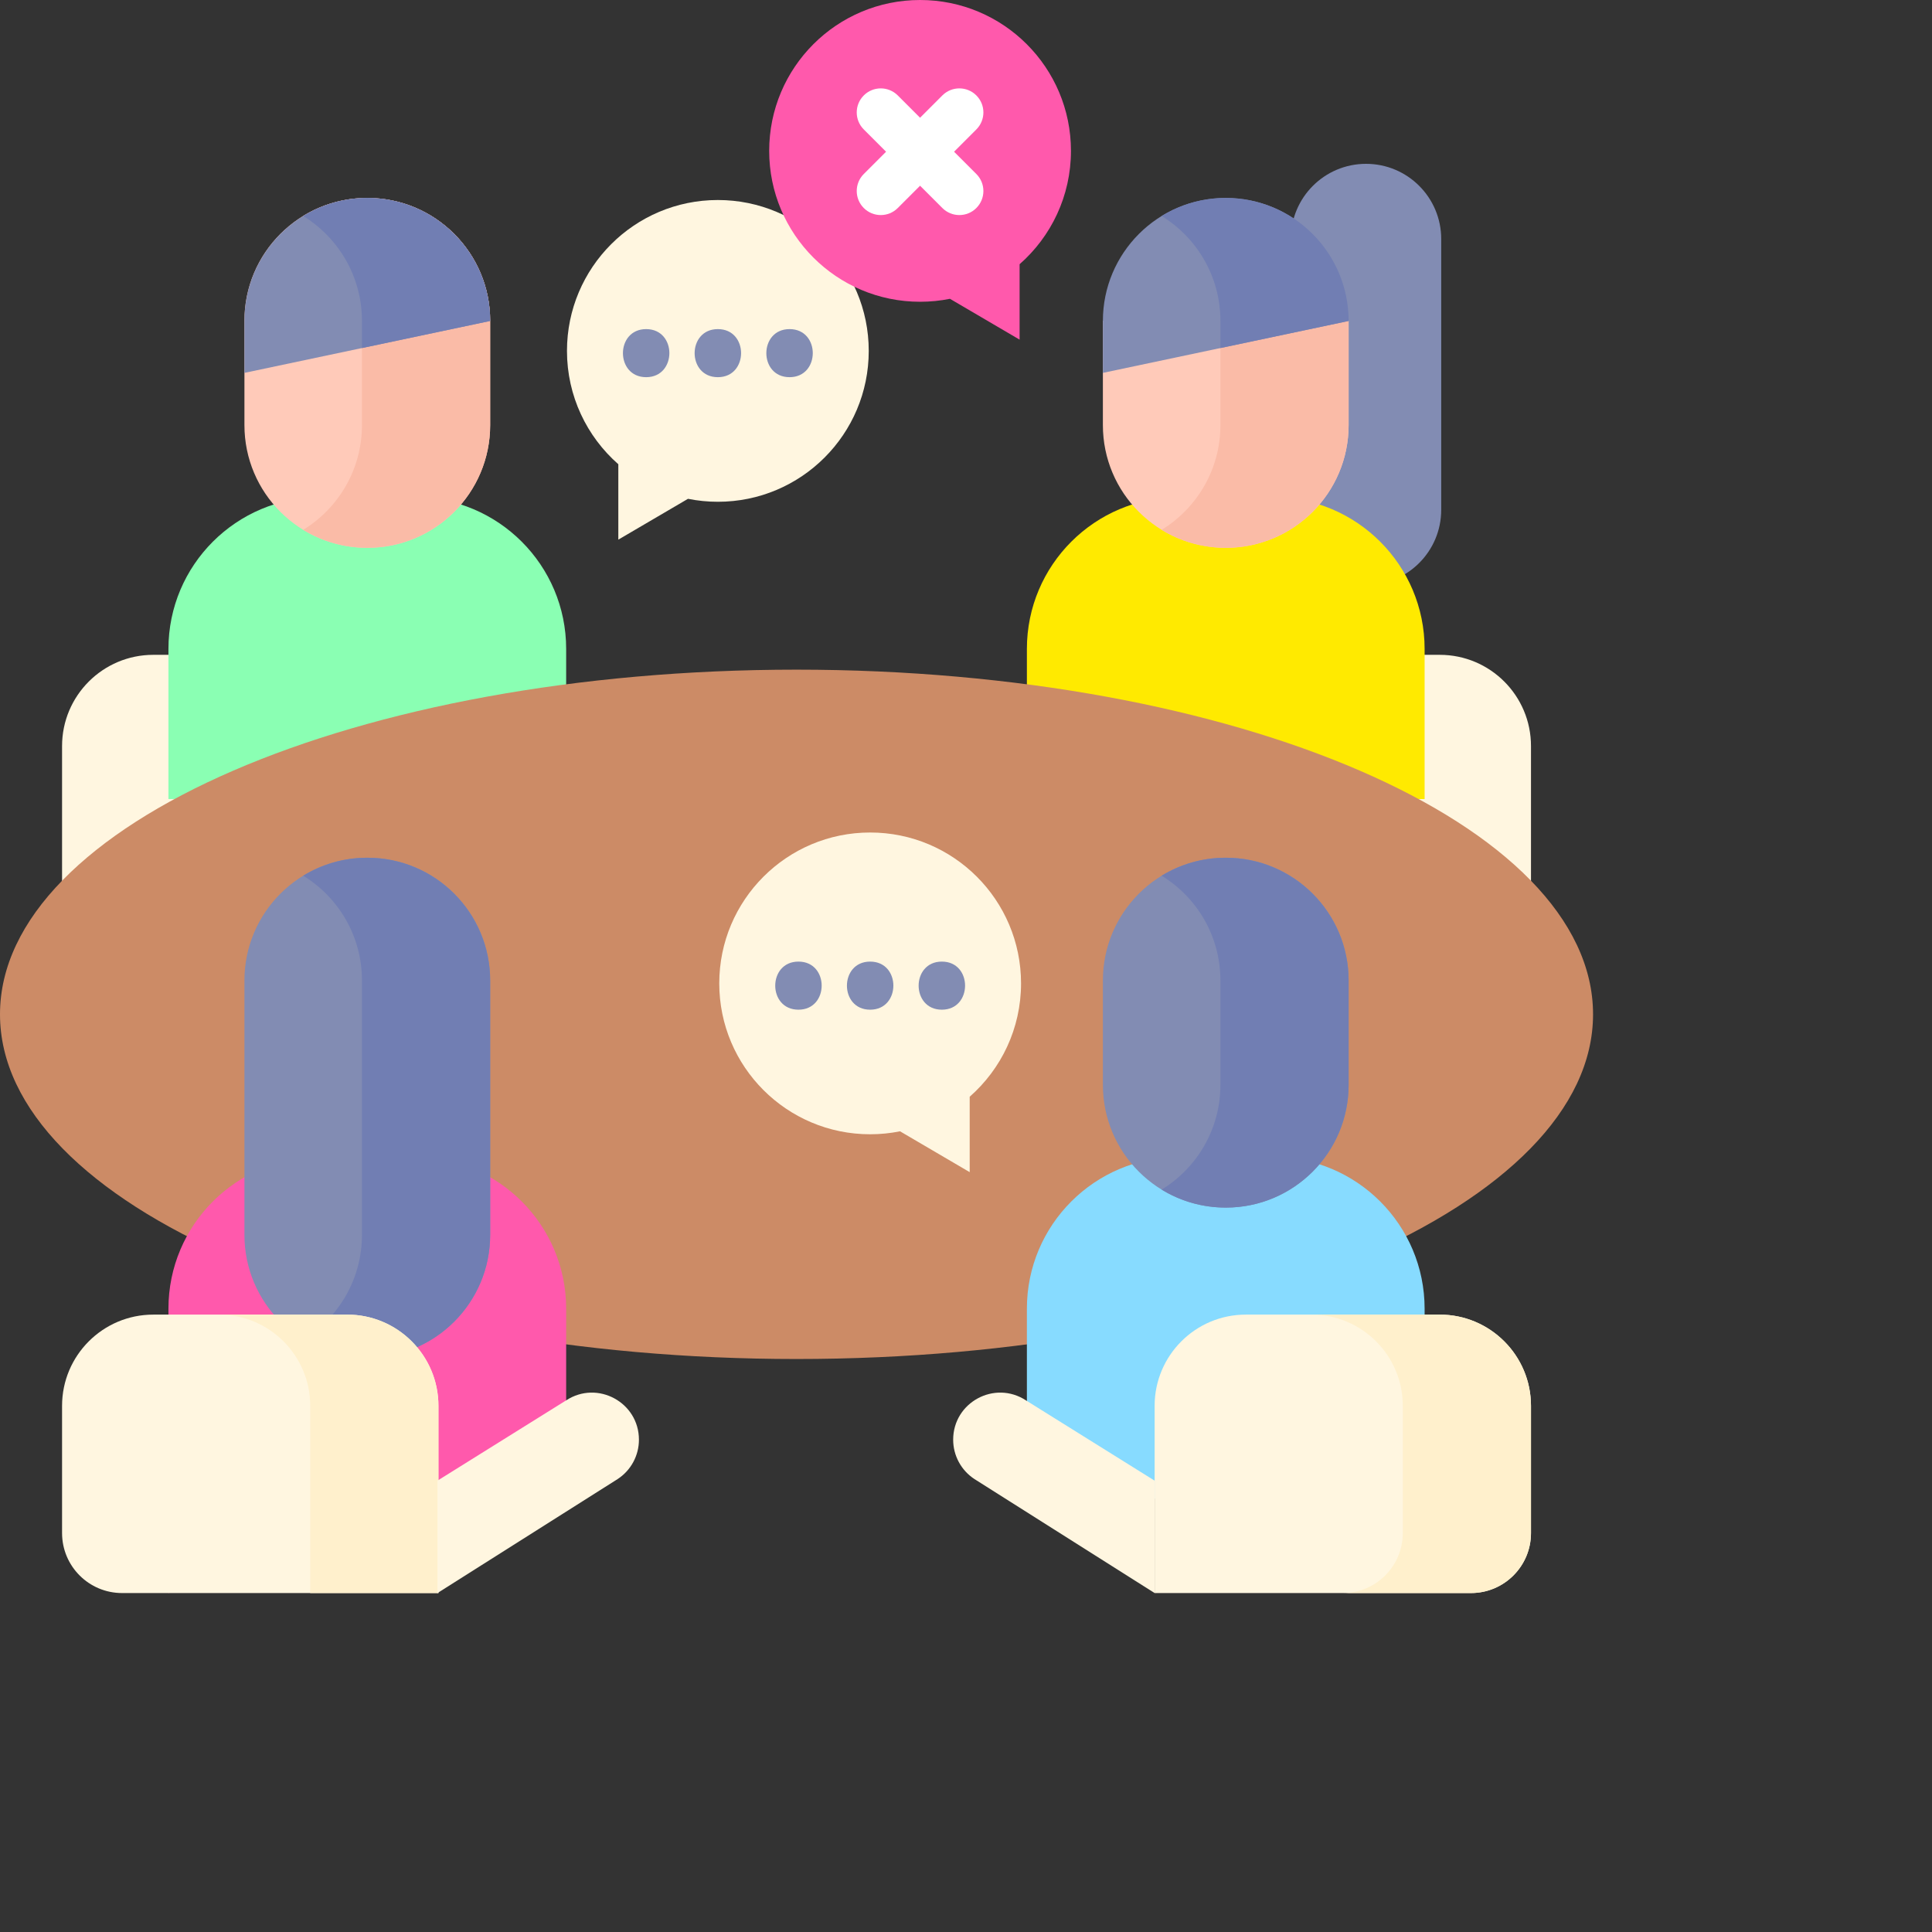 <svg class="block my-3" width="114" height="114" viewBox="0 0 114 114" fill="none"
                                    xmlns="http://www.w3.org/2000/svg">
                                    <rect x="0" y="0" width="114" height="114" fill="#333333" stroke="none"/>
                                    <g clip-path="url(#clip0_45_291)">
                                        <path
                                            d="M25.87 53.653H3.662V44.023C3.662 41.049 6.073 38.639 9.046 38.639H20.486C23.46 38.639 25.871 41.049 25.871 44.023L25.87 53.653Z"
                                            fill="#FFF6E0" />
                                        <path
                                            d="M90.338 53.653H68.13V44.023C68.13 41.049 70.54 38.639 73.514 38.639H84.954C87.928 38.639 90.338 41.049 90.338 44.023V53.653H90.338Z"
                                            fill="#FFF6E0" />
                                        <path
                                            d="M33.407 47.148H9.939V38.29C9.939 33.348 13.945 29.342 18.887 29.342H24.459C29.401 29.342 33.407 33.348 33.407 38.29V47.148Z"
                                            fill="#8AFFB3" />
                                        <path
                                            d="M21.681 32.324H21.665C17.666 32.324 14.423 29.081 14.423 25.082V18.922C14.423 14.923 17.666 11.68 21.665 11.68H21.681C25.681 11.68 28.923 14.923 28.923 18.922V25.082C28.923 29.082 25.681 32.324 21.681 32.324Z"
                                            fill="#FFCAB9" />
                                        <path
                                            d="M21.681 11.68H21.665C20.282 11.68 18.99 12.069 17.891 12.741C19.97 14.014 21.358 16.306 21.358 18.923V25.082C21.358 27.698 19.97 29.99 17.891 31.263C18.99 31.936 20.282 32.324 21.665 32.324H21.681C25.681 32.324 28.923 29.081 28.923 25.082V18.922C28.923 14.923 25.681 11.68 21.681 11.68Z"
                                            fill="#FABBA7" />
                                        <path
                                            d="M14.423 22.002V18.938C14.423 14.93 17.669 11.68 21.673 11.68C25.677 11.68 28.923 14.93 28.923 18.938L14.423 22.002Z"
                                            fill="#828CB3" />
                                        <path
                                            d="M21.358 18.938V20.537L28.923 18.938C28.923 14.93 25.677 11.68 21.673 11.68C20.287 11.68 18.992 12.07 17.891 12.746C19.97 14.022 21.358 16.317 21.358 18.938Z"
                                            fill="#717EB3" />
                                        <path
                                            d="M80.605 34.519C78.155 34.519 76.168 32.532 76.168 30.082V14.104C76.168 11.654 78.155 9.667 80.605 9.667C83.055 9.667 85.041 11.654 85.041 14.104V30.082C85.041 32.533 83.055 34.519 80.605 34.519Z"
                                            fill="#828CB3" />
                                        <path
                                            d="M84.061 47.149H60.593V38.29C60.593 33.348 64.599 29.342 69.54 29.342H75.113C80.055 29.342 84.061 33.348 84.061 38.29V47.149Z"
                                            fill="#FFEA00" />
                                        <path
                                            d="M79.577 18.923V25.082C79.577 29.082 76.334 32.324 72.335 32.324H72.319C68.319 32.324 65.077 29.082 65.077 25.082V18.923H79.577Z"
                                            fill="#FFCAB9" />
                                        <path
                                            d="M72.012 18.923V25.082C72.012 27.698 70.624 29.99 68.544 31.263C69.643 31.936 70.936 32.324 72.319 32.324H72.335C76.334 32.324 79.577 29.081 79.577 25.081V18.922L72.012 18.923Z"
                                            fill="#FABBA7" />
                                        <path
                                            d="M65.077 22.002V18.938C65.077 14.93 68.323 11.68 72.327 11.68C76.331 11.68 79.577 14.93 79.577 18.938L65.077 22.002Z"
                                            fill="#828CB3" />
                                        <path
                                            d="M72.012 18.938V20.537L79.577 18.938C79.577 14.93 76.331 11.68 72.327 11.68C70.941 11.68 69.645 12.07 68.544 12.746C70.624 14.022 72.012 16.317 72.012 18.938Z"
                                            fill="#717EB3" />
                                        <path
                                            d="M47 80.19C72.957 80.19 94 71.085 94 59.852C94 48.62 72.957 39.514 47 39.514C21.043 39.514 0 48.62 0 59.852C0 71.085 21.043 80.19 47 80.19Z"
                                            fill="#CC8B66" />
                                        <path
                                            d="M33.407 85.322L9.939 94V77.221C9.939 72.279 13.945 68.273 18.887 68.273H24.459C29.401 68.273 33.407 72.279 33.407 77.221V85.322Z"
                                            fill="#FF59AC" />
                                        <path
                                            d="M21.681 80.107H21.665C17.666 80.107 14.423 76.864 14.423 72.865V57.854C14.423 53.854 17.666 50.611 21.665 50.611H21.681C25.681 50.611 28.923 53.854 28.923 57.854V72.865C28.923 76.864 25.681 80.107 21.681 80.107Z"
                                            fill="#828CB3" />
                                        <path
                                            d="M21.681 50.612H21.665C20.282 50.612 18.99 51 17.891 51.672C19.97 52.945 21.358 55.237 21.358 57.854V72.865C21.358 75.481 19.97 77.773 17.891 79.046C18.99 79.719 20.282 80.107 21.665 80.107H21.681C25.681 80.107 28.923 76.864 28.923 72.864V57.853C28.923 53.854 25.681 50.612 21.681 50.612Z"
                                            fill="#717EB3" />
                                        <path
                                            d="M84.061 77.221C84.061 72.279 80.055 68.273 75.113 68.273H69.54C64.599 68.273 60.593 72.279 60.593 77.221V88.423H84.061V77.221Z"
                                            fill="#87DBFF" />
                                        <path
                                            d="M72.335 71.255H72.319C68.319 71.255 65.077 68.013 65.077 64.013V57.854C65.077 53.854 68.319 50.611 72.319 50.611H72.335C76.334 50.611 79.577 53.854 79.577 57.854V64.013C79.577 68.013 76.334 71.255 72.335 71.255Z"
                                            fill="#828CB3" />
                                        <path
                                            d="M72.335 50.612H72.319C70.936 50.612 69.643 51 68.544 51.672C70.624 52.945 72.012 55.237 72.012 57.854V64.013C72.012 66.63 70.624 68.921 68.544 70.194C69.643 70.867 70.936 71.255 72.319 71.255H72.335C76.334 71.255 79.577 68.013 79.577 64.013V57.853C79.577 53.854 76.334 50.612 72.335 50.612Z"
                                            fill="#717EB3" />
                                        <path
                                            d="M25.87 94H7.203C5.247 94 3.662 92.415 3.662 90.459V82.954C3.662 79.981 6.073 77.57 9.046 77.57H20.486C23.46 77.57 25.871 79.981 25.871 82.954L25.87 94Z"
                                            fill="#FFF6E0" />
                                        <path
                                            d="M20.486 77.57H12.921C15.895 77.57 18.305 79.981 18.305 82.954V94H25.87V82.954C25.87 79.981 23.46 77.57 20.486 77.57Z"
                                            fill="#FFF0CC" />
                                        <path
                                            d="M25.814 87.368L33.407 82.63C35.252 81.422 37.701 82.746 37.701 84.951C37.701 85.888 37.229 86.761 36.446 87.273L25.814 94V87.368Z"
                                            fill="#FFF6E0" />
                                        <path
                                            d="M68.13 87.368L60.537 82.63C58.691 81.422 56.243 82.746 56.243 84.951C56.243 85.888 56.715 86.761 57.498 87.273L68.13 94V87.368Z"
                                            fill="#FFF6E0" />
                                        <path
                                            d="M86.797 94H68.13V82.954C68.13 79.981 70.54 77.57 73.514 77.57H84.954C87.928 77.57 90.338 79.981 90.338 82.954V90.459C90.338 92.415 88.753 94 86.797 94Z"
                                            fill="#FFF6E0" />
                                        <path
                                            d="M84.954 77.57H77.389C80.362 77.57 82.773 79.981 82.773 82.954V90.459C82.773 92.415 81.188 94 79.232 94H86.797C88.753 94 90.338 92.415 90.338 90.459V82.954C90.338 79.981 87.927 77.57 84.954 77.57Z"
                                            fill="#FFF0CC" />
                                        <path
                                            d="M60.248 58.026C60.248 53.109 56.262 49.123 51.344 49.123C46.428 49.123 42.441 53.109 42.441 58.026C42.441 62.943 46.427 66.929 51.344 66.929C51.948 66.929 52.537 66.869 53.107 66.754L57.218 69.164V64.714C59.074 63.083 60.248 60.692 60.248 58.026Z"
                                            fill="#FFF6E0" />
                                        <path
                                            d="M47.114 59.578C48.939 59.578 48.942 56.74 47.114 56.74C45.288 56.74 45.285 59.578 47.114 59.578Z"
                                            fill="#828CB3" />
                                        <path
                                            d="M51.344 59.578C53.17 59.578 53.173 56.74 51.344 56.74C49.519 56.74 49.516 59.578 51.344 59.578Z"
                                            fill="#828CB3" />
                                        <path
                                            d="M55.575 59.578C57.401 59.578 57.404 56.74 55.575 56.74C53.75 56.74 53.747 59.578 55.575 59.578Z"
                                            fill="#828CB3" />
                                        <path
                                            d="M33.455 20.705C33.455 15.788 37.441 11.802 42.358 11.802C47.275 11.802 51.261 15.787 51.261 20.705C51.261 25.622 47.275 29.608 42.358 29.608C41.755 29.608 41.165 29.547 40.596 29.433L36.485 31.842V27.393C34.628 25.761 33.455 23.37 33.455 20.705Z"
                                            fill="#FFF6E0" />
                                        <path
                                            d="M38.127 22.256C39.953 22.256 39.956 19.419 38.127 19.419C36.302 19.419 36.299 22.256 38.127 22.256Z"
                                            fill="#828CB3" />
                                        <path
                                            d="M42.358 22.256C44.184 22.256 44.187 19.419 42.358 19.419C40.532 19.419 40.529 22.256 42.358 22.256Z"
                                            fill="#828CB3" />
                                        <path
                                            d="M46.589 22.256C48.414 22.256 48.418 19.419 46.589 19.419C44.764 19.419 44.76 22.256 46.589 22.256Z"
                                            fill="#828CB3" />
                                        <path
                                            d="M63.193 8.903C63.193 3.986 59.207 0 54.29 0C49.373 0 45.387 3.986 45.387 8.903C45.387 13.82 49.373 17.806 54.29 17.806C54.893 17.806 55.483 17.746 56.052 17.631L60.163 20.041V15.591C62.02 13.96 63.193 11.569 63.193 8.903Z"
                                            fill="#FF59AC" />
                                        <path
                                            d="M56.296 8.953L57.611 7.637C58.165 7.083 58.165 6.185 57.611 5.631C57.057 5.077 56.159 5.077 55.605 5.631L54.29 6.947L52.974 5.631C52.42 5.077 51.522 5.077 50.968 5.631C50.414 6.185 50.414 7.083 50.968 7.637L52.284 8.953L50.968 10.268C50.414 10.822 50.414 11.721 50.968 12.274C51.245 12.551 51.608 12.69 51.971 12.69C52.334 12.69 52.697 12.552 52.974 12.274L54.29 10.959L55.605 12.274C55.882 12.552 56.245 12.69 56.608 12.69C56.971 12.69 57.334 12.552 57.611 12.274C58.165 11.72 58.165 10.822 57.611 10.268L56.296 8.953Z"
                                            fill="white" />
                                    </g>
                                    <defs>
                                        <clipPath id="clip0_45_291">
                                            <rect width="94" height="94" fill="white" />
                                        </clipPath>
                                    </defs>
                                </svg>